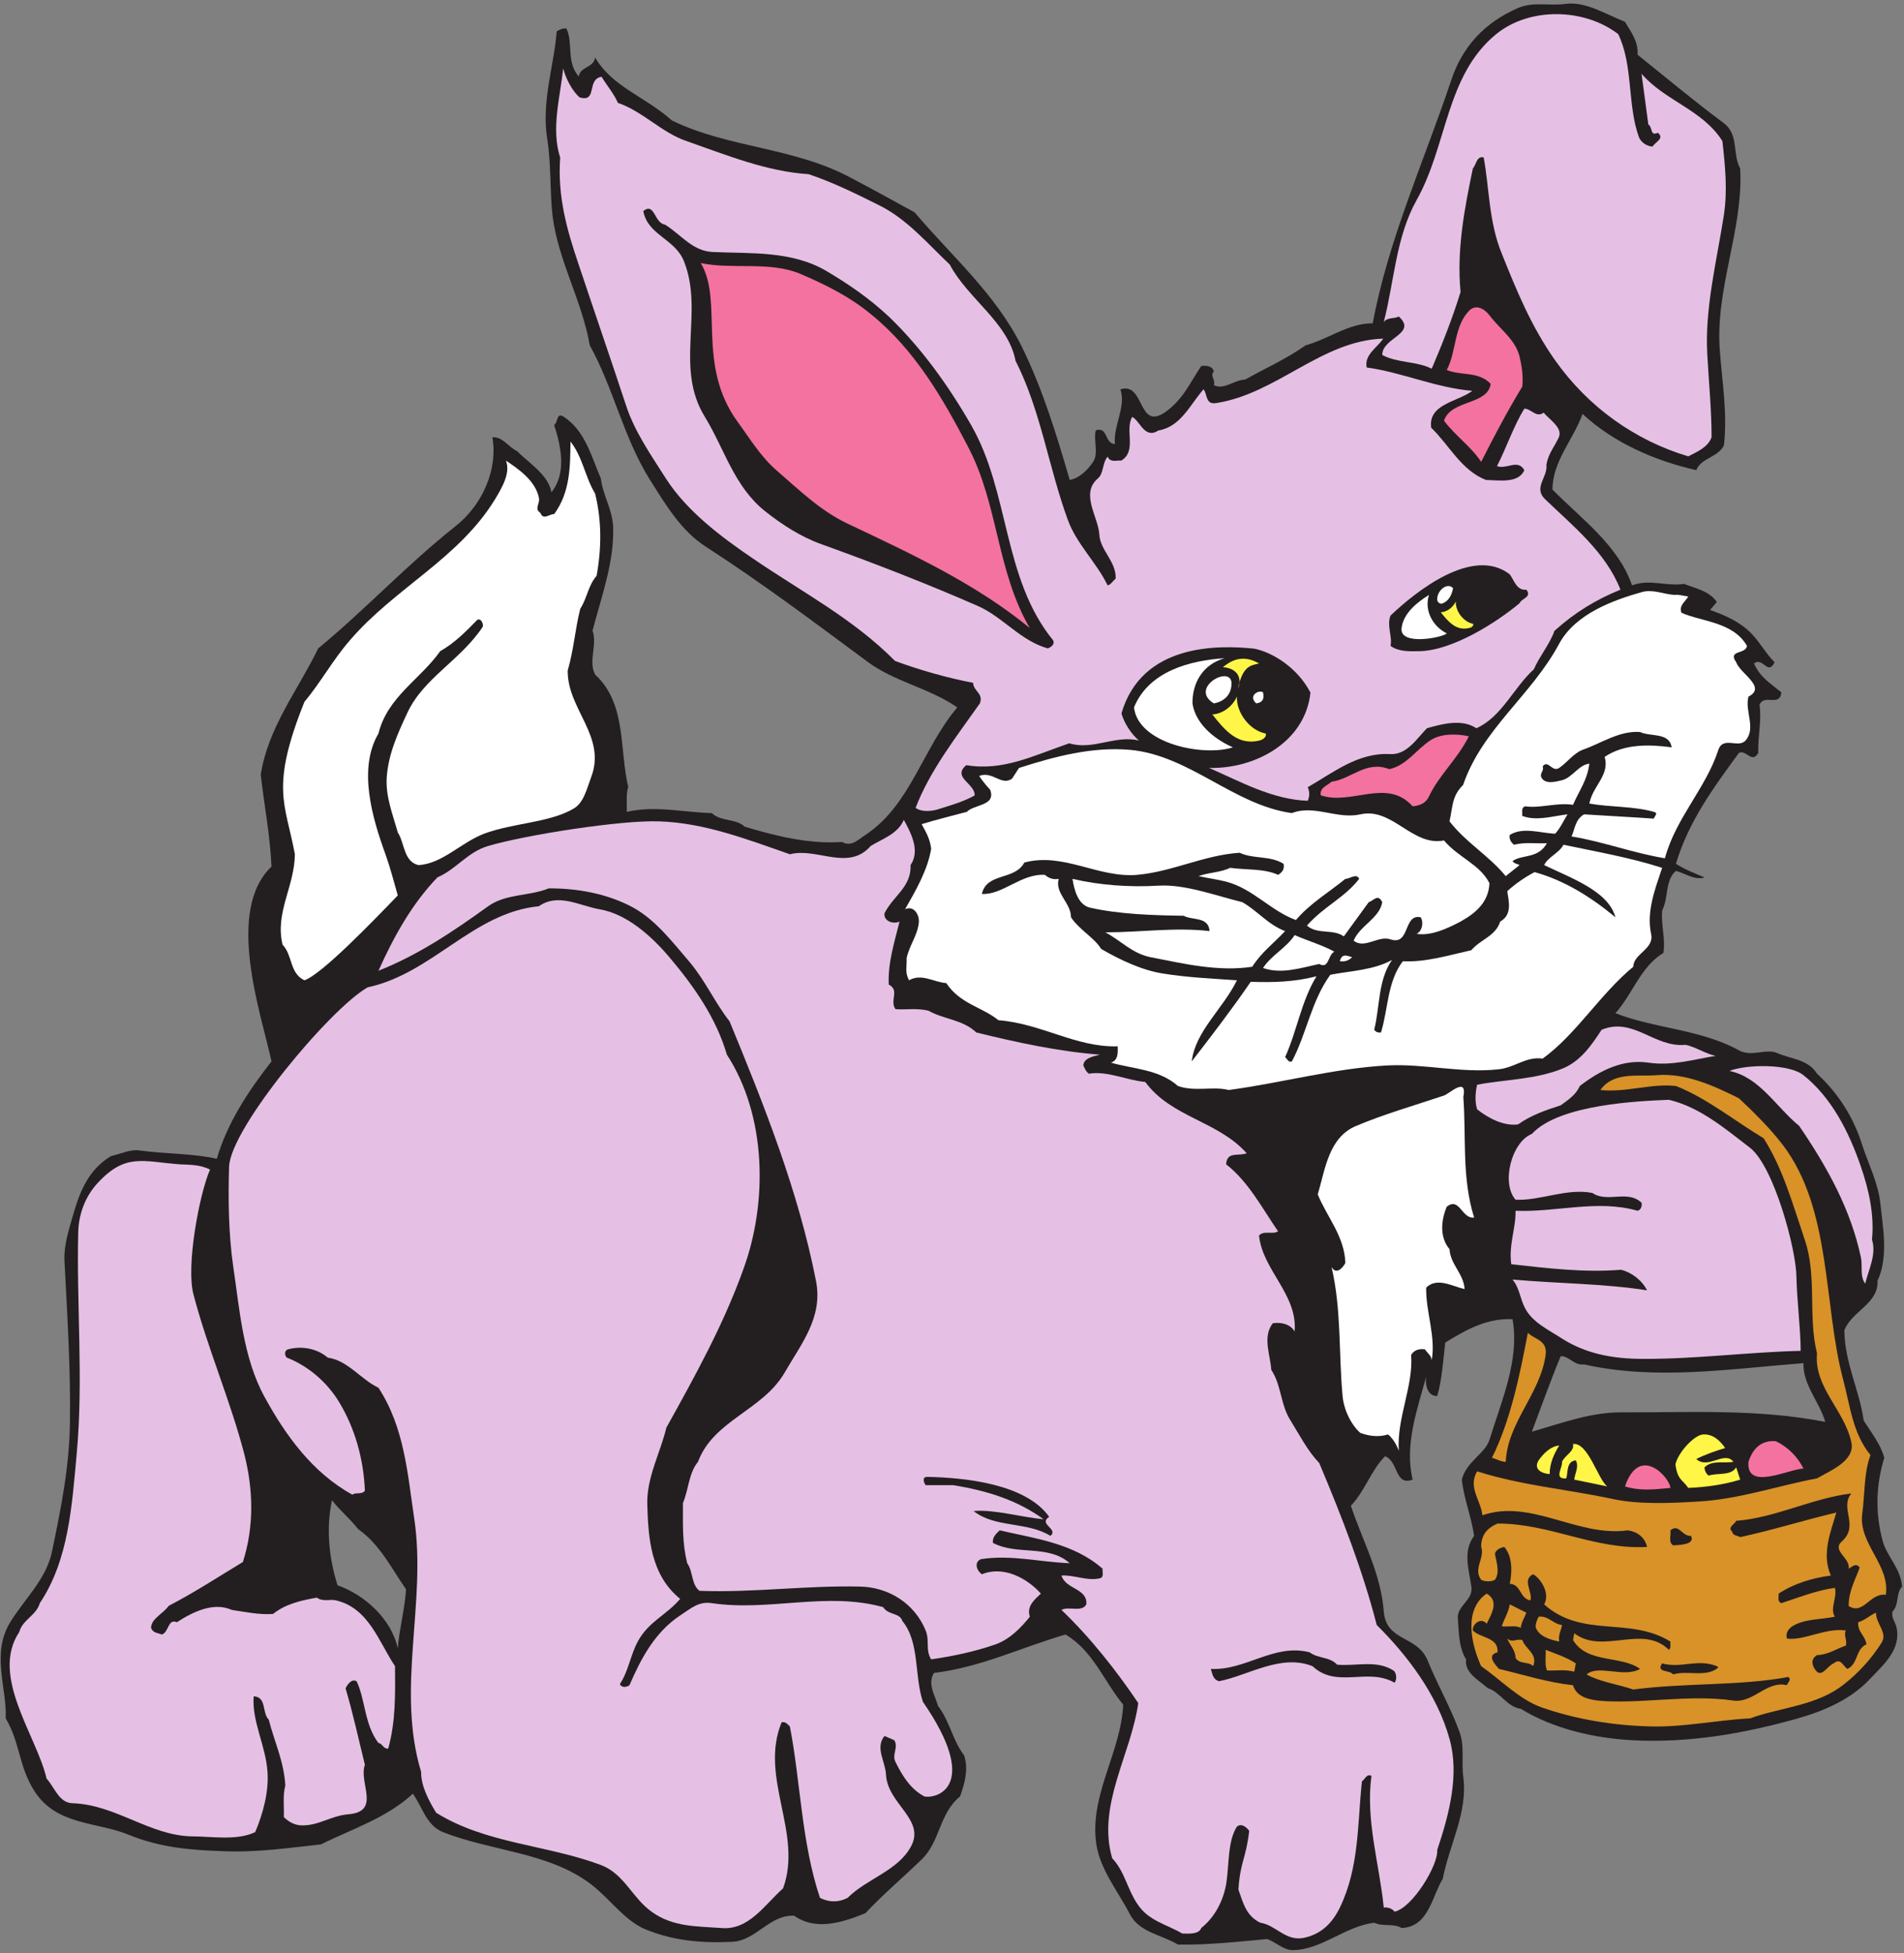 <?xml version="1.0" encoding="UTF-8" standalone="no"?>
<svg
   xmlns:dc="http://purl.org/dc/elements/1.1/"
   xmlns:cc="http://creativecommons.org/ns#"
   xmlns:rdf="http://www.w3.org/1999/02/22-rdf-syntax-ns#"
   xmlns:svg="http://www.w3.org/2000/svg"
   xmlns="http://www.w3.org/2000/svg"
   viewBox="0 0 728 746.667"
   height="746.667"
   width="728"
   xml:space="preserve"
   id="svg2"
   version="1.1"><rect x="0" y="0" width="728" height="746.667" fill="#808080" stroke="none"/><defs
     id="defs6" /><g
     transform="matrix(1.333,0,0,-1.333,0,746.667)"
     id="g10"><g
       transform="scale(0.1)"
       id="g12"><path
         id="path14"
         style="fill:#231f20;fill-opacity:1;fill-rule:evenodd;stroke:none"
         d="m 4488.24,5590 c 59.04,8.64 115.92,-28.8 172.8,-51.12 17.28,-29.52 38.88,-56.16 36,-94.32 84.24,-67.68 162.72,-133.2 247.68,-196.56 43.92,-33.12 23.76,-89.28 46.8,-129.6 9.36,-177.12 -72.72,-345.6 -58.32,-523.44 6.48,-90 22.32,-180.72 11.52,-271.44 -18,-34.56 -65.52,-35.28 -79.2,-70.56 -116.64,26.64 -235.44,77.04 -326.16,161.28 -26.64,-74.16 -85.68,-134.64 -86.4,-216.72 82.8,-84.24 189.36,-160.56 228.24,-275.04 51.84,19.44 97.2,-3.6 149.04,4.32 33.12,-12.96 72.72,-20.16 94.32,-51.84 l -19.44,-23.04 c 43.2,-15.12 85.68,-33.84 118.08,-66.96 25.92,-26.64 42.48,-59.04 66.96,-82.8 -19.44,-40.32 -33.12,16.56 -59.04,-3.6 18,-40.32 46.08,-56.16 78.48,-82.8 -4.32,-43.2 -49.68,-2.88 -62.64,-36 6.48,-45.36 -5.04,-90.72 -3.6,-137.52 -18,-32.4 -34.56,10.08 -55.44,0 -74.16,-101.52 -144.72,-197.28 -180.72,-318.24 25.92,-16.56 54,-27.36 82.08,-38.88 -27.36,-9.36 -55.44,11.52 -82.08,18.72 -31.68,-26.64 -20.88,-77.76 -39.6,-113.76 -3.6,-40.32 10.08,-81.36 3.6,-121.68 -65.52,-39.6 -87.84,-117.36 -137.52,-172.8 110.88,-43.92 244.8,-46.08 354.24,-106.56 36.72,-20.16 77.76,6.48 110.16,-7.92 39.6,-17.28 88.56,-18 113.76,-59.04 61.92,-56.88 105.84,-127.44 129.6,-204.48 18,-54.72 45.36,-108 51.84,-165.6 7.92,-72.72 23.76,-156.24 -7.92,-223.92 3.6,-65.52 -73.44,-86.4 -95.04,-141.84 0.72,-93.6 43.2,-170.64 55.44,-259.2 21.6,-33.84 48.24,-66.96 59.04,-106.56 -24.48,-79.2 -25.92,-160.56 -4.32,-239.76 12.96,-44.64 51.12,-77.04 55.44,-129.6 -18.72,-20.16 -7.92,-51.839 -27.36,-71.28 -4.32,-18.719 8.64,-30.961 11.52,-46.801 12.96,-62.641 -36.72,-105.117 -74.88,-145.437 -54,-58.321 -129.6,-92.161 -208.08,-114.481 -157.68,-44.641 -316.8,-71.281 -475.92,-62.641 -108,5.758 -226.8,33.122 -318.96,90 -40.32,5.758 -59.04,48.239 -94.32,59.04 -28.08,24.48 -67.68,44.64 -62.64,82.8 -21.6,33.84 -20.88,82.078 -23.76,118.078 -2.88,35.282 45.36,52.562 38.88,90.722 -7.2,49.68 -25.2,101.52 7.92,145.44 -7.92,54 -29.52,108 -35.28,161.28 12.96,51.84 66.24,74.16 79.2,113.76 34.56,112.32 87.12,230.4 66.24,346.32 -72,3.6 -131.04,-28.8 -192.96,-66.96 -5.76,-50.4 -10.08,-110.16 -23.04,-153.36 -28.8,-0.72 -35.28,34.56 -31.68,55.44 -25.92,-95.04 -62.64,-195.12 -38.88,-295.2 -51.84,-19.44 -40.32,53.28 -79.2,66.96 -39.6,-39.6 -58.32,-100.8 -97.92,-141.84 33.12,-100.08 86.4,-194.4 94.32,-303.12 7.2,-87.84 96.48,-67.68 126,-141.121 28.08,-69.117 62.64,-128.16 90,-200.879 17.28,-43.918 5.76,-85.68 12.24,-133.918 12.96,-100.801 -39.6,-191.524 -59.04,-290.883 C 4107.36,162.641 4098,74.801 4020.24,71.922 c -23.76,14.398 -52.56,2.879 -78.48,15.117 -83.52,-10.078 -151.2,-77.758 -232.56,-78.481 -28.08,-0.719 -48.96,23.043 -74.88,31.68 -84.96,-7.918 -171.36,-17.277 -255.6,-15.84 -46.08,28.082 -110.16,34.562 -137.52,86.403 -35.28,69.121 -90,132.48 -97.92,212.398 -14.4,136.801 72,254.16 78.48,389.52 -55.44,66.242 -85.68,154.082 -165.6,200.883 -126,-36.723 -244.08,-94.321 -377.28,-110.161 -19.44,-31.679 3.6,-64.8 11.52,-94.32 33.84,-43.922 41.76,-98.641 74.88,-141.84 12.96,-37.441 2.88,-78.48 -11.52,-118.082 C 2694,400.961 2696.88,319.602 2643.6,268.48 2591.04,217.359 2534.16,169.84 2482.32,114.398 2418.24,88.481 2341.2,62.559 2277.84,107.199 2206.56,110.082 2169.12,35.922 2100.72,32.32 2007.84,28 1931.52,35.922 1852.32,67.602 1790.4,93.519 1749.36,156.16 1695.36,197.199 c -120.24,92.16 -287.28,95.039 -424.8,149.762 -48.24,19.437 -59.04,72.719 -86.4,110.16 -74.88,-69.84 -175.68,-101.519 -263.519,-145.441 -93.602,-10.078 -186.481,-23.758 -279.36,-19.442 -92.16,2.883 -182.16,10.082 -271.441,46.801 -92.16,38.16 -207.36,25.922 -271.442,126 -44.637,69.84 -41.039,139.68 -82.078,208.082 4.32,87.117 -43.922,186.481 15.121,279.359 42.48,66.96 102.239,121.68 118.079,200.88 25.199,121.68 49.679,241.2 51.121,370.08 2.16,154.8 -7.922,308.88 -15.84,463.68 -1.442,43.92 12.238,85.68 23.758,126 19.441,69.12 44.64,133.92 110.16,172.8 27.359,5.76 54.722,20.16 82.801,15.84 73.441,-10.08 150.48,-7.92 220.32,-23.76 30.238,103.68 91.441,195.84 156.961,279.36 -30.242,138.24 -133.199,432 0,558.72 -4.321,90.72 -20.879,175.68 -30.961,263.52 21.601,136.8 106.558,241.92 164.879,362.16 136.081,112.32 254.161,239.76 393.121,349.92 77.76,61.2 122.4,162 106.56,255.6 29.52,2.16 46.08,-28.08 70.56,-39.6 32.4,-33.12 90.72,-68.4 98.64,-118.08 43.92,54 28.08,130.32 7.92,192.96 11.52,7.2 5.76,37.44 27.36,23.76 62.64,-41.76 79.2,-114.48 106.56,-177.12 5.76,-48.24 32.4,-87.12 35.28,-137.52 3.6,-102.24 -33.84,-201.6 -59.04,-298.8 14.4,-41.76 -12.96,-86.4 7.2,-126 90.72,-83.52 69.12,-212.4 95.04,-322.56 -7.2,-21.6 -2.88,-51.84 -4.32,-71.28 81.36,18.72 163.44,-1.44 244.08,-3.6 26.64,-25.2 67.68,-14.4 94.32,-38.88 90.72,-27.36 185.04,-50.4 279.36,-43.92 26.64,-15.12 46.8,7.2 66.96,20.16 129.6,85.68 164.16,248.4 263.52,365.76 -78.48,54.72 -179.28,73.44 -255.6,129.6 -152.64,113.04 -303.84,226.8 -464.4,330.48 -72,46.08 -115.2,119.52 -161.28,192.24 -77.04,123.12 -104.4,262.8 -172.8,385.92 -22.32,128.16 -90,241.92 -106.56,369.36 -8.64,73.44 -3.6,150.48 -15.84,224.64 -16.56,107.28 20.16,208.8 27.36,306.72 8.64,4.32 16.56,10.08 28.08,7.92 20.16,-43.2 -1.44,-95.04 35.28,-137.52 4.32,29.52 43.2,24.48 46.8,54.72 49.68,-84.96 144,-112.32 220.32,-180.72 164.88,-79.92 351.36,-76.32 515.52,-165.6 60.48,-31.68 120.24,-64.8 180.72,-97.92 107.28,-126.72 231.84,-233.28 307.44,-385.2 60.48,-123.12 99.36,-252 137.52,-382.32 27.36,5.04 51.12,28.08 66.96,51.84 17.28,25.92 0,62.64 7.92,90.72 35.28,10.8 24.48,-38.16 54.72,-39.6 -5.04,54 32.4,105.12 15.84,156.96 69.12,22.32 49.68,-117.36 126,-66.96 54,36.72 74.16,87.84 105.84,133.92 14.4,1.44 31.68,0.72 36,-15.84 -12.24,-12.96 5.76,-23.04 0,-38.88 29.52,-15.12 56.88,14.4 90,15.84 57.6,32.4 118.08,59.04 172.8,97.92 65.52,18 124.56,64.08 192.96,63.36 44.64,239.76 146.88,463.68 224.64,695.52 31.68,97.2 95.76,167.04 192.24,208.8 43.92,18.72 90,5.76 133.92,11.52 z m 55.44,-3901.68 c 207.36,-46.8 422.64,-12.24 629.28,3.6 -2.16,-61.2 45.36,-110.16 62.64,-168.48 -195.12,38.16 -390.24,26.64 -586.08,27.36 -88.56,0 -169.92,-30.96 -255.6,-55.44 28.08,74.16 52.56,144 82.8,216.72 25.2,0 38.88,-28.08 66.96,-23.76 z M 1027.2,1216 c 61.92,-43.2 95.04,-111.6 137.52,-172.8 -3.6,-56.161 -19.44,-113.759 -23.76,-169.2 -18,83.52 -94.32,153.36 -172.8,180.72 -25.199,80.64 -33.121,164.16 -15.84,244.08 23.039,-30.24 48.24,-48.96 74.88,-82.8" /><path
         id="path16"
         style="fill:#e5c0e4;fill-opacity:1;fill-rule:evenodd;stroke:none"
         d="m 4641.6,5503.6 c 43.2,-88.56 25.92,-202.32 59.04,-294.48 5.76,-15.84 23.04,-27.36 39.6,-28.08 7.92,13.68 35.28,23.04 15.12,39.6 -23.04,-10.8 -14.4,15.84 -27.36,23.76 l -19.44,145.44 c 66.96,-77.76 174.96,-102.96 231.84,-192.96 7.92,-70.56 15.12,-140.4 4.32,-212.4 -20.88,-133.2 -55.44,-269.28 -47.52,-401.04 4.32,-79.2 12.24,-158.4 12.24,-236.16 -10.8,-29.52 -42.48,-41.76 -66.96,-54.72 -153.36,46.08 -286.56,141.12 -381.6,275.04 -69.12,97.92 -110.88,200.88 -153.36,306.72 -37.44,90.72 -36,192.24 -51.84,275.76 -20.88,4.32 -20.88,-20.88 -30.96,-31.68 -24.48,-116.64 -46.8,-235.44 -35.28,-354.24 -23.04,-74.88 -51.12,-146.16 -82.8,-220.32 -43.2,22.32 -98.64,15.84 -141.84,39.6 0,50.4 101.52,60.48 47.52,110.16 -13.68,-7.2 -32.4,-1.44 -43.2,-15.84 30.24,116.64 34.56,243.36 94.32,349.92 88.56,157.68 83.52,357.84 228.24,475.92 95.76,77.76 252,74.88 349.92,0" /><path
         id="path18"
         style="fill:#f472a0;fill-opacity:1;fill-rule:evenodd;stroke:none"
         d="m 2297.28,4815.28 c 70.56,-30.24 138.96,-64.08 200.16,-114.48 126.72,-102.24 207.36,-242.64 279.36,-380.88 87.12,-165.6 82.08,-357.84 177.12,-519.84 -156.24,128.16 -340.56,213.12 -522.72,299.52 -79.2,37.44 -141.84,99.36 -204.48,153.36 -45.36,39.6 -76.32,91.44 -110.16,137.52 -120.96,164.88 -40.32,346.32 -106.56,456.48 92.16,-19.44 198,6.48 287.28,-31.68" /><path
         id="path20"
         style="fill:#f472a0;fill-opacity:1;fill-rule:evenodd;stroke:none"
         d="m 4358.64,4579.12 c 6.48,-28.08 10.8,-54.72 7.92,-86.4 -41.76,-68.4 -81.36,-143.28 -118.08,-216 -27.36,42.48 -73.44,74.16 -106.56,118.08 20.16,61.2 125.28,43.92 133.92,105.84 -36,36.72 -83.52,22.32 -126,39.6 28.08,53.28 20.16,123.84 63.36,169.2 19.44,20.88 43.92,7.2 59.04,-12.24 30.96,-41.04 73.44,-68.4 86.4,-118.08" /><path
         id="path22"
         style="fill:#ffffff;fill-opacity:1;fill-rule:evenodd;stroke:none"
         d="m 1706.88,4186 c 19.44,-77.76 18.72,-157.68 4.32,-236.16 -24.48,-28.08 -27.36,-64.8 -46.8,-94.32 -15.12,-59.76 -18,-114.48 -36,-177.12 -1.44,-111.6 112.32,-188.64 66.96,-306.72 -12.24,-32.4 -20.88,-73.44 -51.12,-90 -69.84,-40.32 -172.8,-40.32 -255.6,-71.28 -66.24,-25.2 -120.96,-87.12 -188.64,-90 -42.48,10.08 -38.88,62.64 -59.04,93.6 -14.4,51.84 -35.28,102.96 -31.68,157.68 4.32,66.24 31.68,126.72 59.04,185.04 46.08,100.08 153.36,151.2 216.72,247.68 1.44,8.64 -5.04,24.48 -15.84,19.44 -33.84,-34.56 -64.8,-66.24 -106.56,-90 -56.88,-80.64 -151.2,-131.04 -177.12,-236.16 -59.76,-101.52 -17.28,-243.36 20.16,-346.32 13.68,-38.16 24.48,-79.92 35.28,-118.08 -74.88,-77.76 -218.882,-226.8 -267.839,-243.36 -43.199,20.88 -33.121,71.28 -62.641,102.24 -22.32,92.16 34.559,167.04 35.282,259.2 -26.641,146.16 -72,188.64 27.359,437.04 47.52,56.88 81.359,120.24 130.319,176.4 128.88,150.48 312.48,234 416.88,405.36 19.44,32.4 44.64,74.88 30.96,110.16 36.72,-24.48 84.24,-57.6 94.32,-105.84 4.32,-18 -14.4,-31.68 4.32,-43.92 8.64,-22.32 25.92,-2.88 39.6,-3.6 46.08,62.64 46.08,136.8 46.8,208.08 35.28,-44.64 41.76,-101.52 70.56,-149.04" /><path
         id="path24"
         style="fill:#ffffff;fill-opacity:1;fill-rule:evenodd;stroke:none"
         d="m 4167.84,3914.56 c -2.88,-17.28 -11.52,-38.16 -33.12,-44.64 -9.36,0.72 -12.96,7.92 -12.24,15.12 1.44,24.48 29.52,46.8 45.36,29.52" /><path
         id="path26"
         style="fill:#ffffff;fill-opacity:1;fill-rule:evenodd;stroke:none"
         d="m 4802.88,3895.12 c 10.08,2.16 25.92,-2.88 39.6,-4.32 -7.92,-15.12 -27.36,-25.2 -19.44,-46.8 58.32,-25.92 148.32,-25.92 187.92,-95.04 -3.6,-25.2 -56.16,-10.8 -30.96,-46.8 11.52,-33.12 88.56,-71.28 35.28,-98.64 -11.52,-40.32 22.32,-90 -7.92,-125.28 -20.16,-24.48 -64.8,12.96 -78.48,-27.36 -36,-110.88 -121.68,-194.4 -153.36,-311.04 -91.44,15.12 -176.4,47.52 -267.84,62.64 10.08,21.6 10.08,48.24 36,63.36 66.24,-4.32 138.24,-7.92 200.16,-12.24 2.16,7.92 13.68,15.84 0,19.44 -59.04,16.56 -124.56,12.96 -185.04,23.76 10.08,51.84 59.04,80.64 43.92,133.92 57.6,38.88 131.76,35.28 192.24,27.36 -7.2,43.92 -60.48,29.52 -90.72,43.92 -59.76,4.32 -110.88,-32.4 -164.88,-51.12 -25.2,-9.36 -46.08,-38.16 -66.96,-51.84 -20.88,-13.68 -31.68,25.2 -47.52,4.32 5.04,-12.96 -9.36,-19.44 -3.6,-31.68 10.8,-20.88 41.76,-12.24 59.04,-7.92 29.52,7.2 47.52,43.92 78.48,47.52 -5.76,-47.52 -28.8,-76.32 -46.8,-118.08 -46.8,7.2 -94.32,-10.8 -137.52,-4.32 -12.96,-5.04 -6.48,-18 -8.64,-27.36 41.76,-15.84 87.12,-0.72 130.32,4.32 -11.52,-18.72 -20.16,-38.88 -35.28,-55.44 -42.48,1.44 -92.16,20.16 -130.32,-3.6 -2.16,-11.52 2.88,-20.88 12.24,-28.08 33.84,7.92 57.6,2.88 94.32,4.32 -25.2,-45.36 -71.28,-31.68 -98.64,-51.12 5.04,-7.92 13.68,-7.92 20.16,-11.52 l -39.6,-31.68 c -52.56,62.64 -111.6,93.6 -161.28,156.96 9.36,41.76 6.48,72.72 38.88,104.4 55.44,161.28 196.56,257.04 275.76,405.36 47.52,87.12 157.68,125.28 236.16,147.6 32.4,9.36 62.64,-5.76 94.32,-7.92" /><path
         id="path28"
         style="fill:#ffffff;fill-opacity:1;fill-rule:evenodd;stroke:none"
         d="m 4098.72,3895.12 c -14.4,-46.8 12.96,-91.44 51.12,-110.16 -9.36,-11.52 -136.08,-37.44 -129.6,15.12 5.04,43.2 46.08,74.88 78.48,95.04" /><path
         id="path30"
         style="fill:#ffffff;fill-opacity:1;fill-rule:evenodd;stroke:none"
         d="m 3512.64,3713.68 c -65.52,-18.72 -92.88,-74.16 -92.16,-129.6 7.92,-55.44 58.32,-100.8 115.92,-126 -82.8,-27.36 -271.44,9.36 -283.68,114.48 42.48,103.68 159.84,134.64 259.92,141.12" /><path
         id="path32"
         style="fill:#fff647;fill-opacity:1;fill-rule:evenodd;stroke:none"
         d="m 3611.28,3698.56 c -23.76,-5.76 -46.8,-6.48 -60.48,-72.72 15.12,36.72 -8.64,60.48 -43.2,61.92 21.6,18 56.16,38.88 103.68,10.8" /><path
         id="path34"
         style="fill:#ffffff;fill-opacity:1;fill-rule:evenodd;stroke:none"
         d="m 3532.08,3635.2 c -2.16,-27.36 -21.6,-46.08 -50.4,-51.12 -75.6,46.08 59.04,117.36 50.4,51.12" /><path
         id="path36"
         style="fill:#ffffff;fill-opacity:1;fill-rule:evenodd;stroke:none"
         d="m 3622.8,3615.76 c 3.6,-15.84 1.44,-28.8 -19.44,-31.68 -24.48,21.6 7.2,40.32 19.44,31.68" /><path
         id="path38"
         style="fill:#fff647;fill-opacity:1;fill-rule:evenodd;stroke:none"
         d="m 3630.72,3497.68 c 2.88,-10.08 -8.64,-17.28 -15.84,-19.44 -64.08,-17.28 -102.24,29.52 -137.52,74.16 30.24,1.44 58.32,23.76 70.56,51.12 -2.16,-46.08 37.44,-97.92 82.8,-105.84" /><path
         id="path40"
         style="fill:#f472a0;fill-opacity:1;fill-rule:evenodd;stroke:none"
         d="m 4213.2,3489.76 c -30.96,-63.36 -86.4,-112.32 -114.48,-172.8 -8.64,-18.72 -25.2,-25.92 -46.8,-28.08 -73.44,82.8 -176.4,1.44 -263.52,31.68 -3.6,22.32 18.72,27.36 30.96,38.88 57.6,7.92 99.36,61.92 165.6,36 49.68,10.8 76.32,55.44 118.08,82.8 29.52,19.44 73.44,19.44 110.16,11.52" /><path
         id="path42"
         style="fill:#ffffff;fill-opacity:1;fill-rule:evenodd;stroke:none"
         d="m 3241.2,3450.88 c 171.36,-15.84 297.36,-158.4 464.4,-181.44 64.08,25.2 129.6,-18.72 196.56,-3.6 91.44,20.88 149.04,-92.88 239.76,-74.88 41.04,-48.96 102.24,-67.68 130.32,-122.4 -2.16,-53.28 -37.44,-84.96 -82.8,-110.16 -38.16,-20.16 -84.96,-41.76 -126,-35.28 15.84,7.92 20.88,32.4 11.52,47.52 -50.4,10.8 -29.52,-82.08 -86.4,-63.36 -34.56,12.24 -74.88,-28.8 -105.84,-3.6 17.28,42.48 74.16,64.08 82.08,110.16 -12.24,25.2 -23.76,5.04 -38.88,0 l -71.28,-97.92 c -31.68,22.32 -75.6,4.32 -105.84,30.96 48.96,55.44 107.28,79.2 149.76,133.92 -7.2,17.28 -26.64,0 -39.6,0 -47.52,-38.88 -100.8,-69.84 -141.84,-118.08 -72.72,26.64 -123.12,90 -200.16,110.16 -25.92,6.48 -53.28,10.08 -79.2,15.84 29.52,10.8 62.64,10.08 90.72,23.76 45.36,-6.48 97.2,-1.44 137.52,-20.16 12.24,7.2 18.72,16.56 15.84,31.68 -39.6,24.48 -86.4,12.96 -126,31.68 -102.24,-6.48 -193.68,-54.72 -294.48,-63.36 -111.6,-9.36 -211.68,65.52 -323.28,35.28 -27.36,-51.84 -108,-28.08 -121.68,-90 59.04,-3.6 113.04,59.04 180.72,54.72 10.8,-9.36 23.76,-14.4 39.6,-11.52 -11.52,-41.76 35.28,-68.4 35.28,-110.16 23.76,-36 68.4,-59.76 86.4,-90.72 54.72,-31.68 117.36,-61.2 177.12,-70.56 71.28,-11.52 141.84,-14.4 212.4,-19.44 -39.6,-81.36 -119.52,-146.16 -129.6,-232.56 56.88,73.44 115.92,150.48 169.2,228.24 63.36,-2.16 124.56,-0.72 188.64,15.84 -43.92,-72 -55.44,-155.52 -90,-231.84 5.76,-4.32 9.36,-16.56 19.44,-12.24 42.48,79.92 55.44,172.8 110.16,248.4 59.04,11.52 123.12,12.96 177.12,42.48 -40.32,-56.88 -34.56,-133.2 -51.12,-200.16 5.04,-7.2 11.52,-8.64 19.44,-7.92 20.88,68.4 18,146.16 62.64,204.48 64.8,-3.6 132.48,17.28 196.56,31.68 25.92,30.96 69.12,39.6 82.8,82.08 36,20.16 23.76,60.48 20.16,87.12 24.48,22.32 51.12,40.32 78.48,54.72 87.84,-24.48 164.16,-73.44 231.84,-129.6 -20.16,75.6 -128.88,113.04 -204.48,149.76 11.52,23.76 43.2,34.56 55.44,58.32 95.04,-20.16 191.52,-36.72 282.96,-66.24 -20.16,-60.48 -45.36,-125.28 -31.68,-189.36 10.08,-43.92 -50.4,-56.16 -51.12,-94.32 -95.76,-79.2 -163.44,-193.68 -259.92,-263.52 -48.24,7.2 -81.36,-27.36 -129.6,-30.96 -105.84,-10.8 -209.52,16.56 -313.92,11.52 -154.08,-7.92 -305.28,-50.4 -457.2,-70.56 -43.92,11.52 -97.2,-5.76 -145.44,11.52 -54.72,48.24 -126.72,48.24 -192.24,66.96 20.88,6.48 20.16,28.08 19.44,46.8 -119.52,-3.6 -218.88,65.52 -342,74.88 -48.24,38.88 -109.44,46.08 -149.76,106.56 -35.28,2.16 -70.56,28.8 -106.56,7.92 -12.96,23.04 -5.76,41.04 -7.2,62.64 7.2,37.44 33.12,67.68 35.28,105.84 0.72,20.88 -15.12,46.8 -39.6,35.28 31.68,55.44 64.8,113.04 74.88,173.52 -3.6,28.8 -14.4,46.8 -27.36,70.56 39.6,12.24 86.4,23.76 129.6,35.28 21.6,22.32 84.24,16.56 66.96,63.36 -13.68,15.12 -20.16,23.04 -31.68,39.6 38.88,15.12 63.36,-29.52 94.32,-7.92 l 20.16,30.96 c 103.68,33.12 209.52,61.2 318.24,51.84" /><path
         id="path44"
         style="fill:#ffffff;fill-opacity:1;fill-rule:evenodd;stroke:none"
         d="m 3324,3061.36 c 74.88,4.32 161.28,-28.08 239.76,-47.52 44.64,-25.92 74.16,-64.8 122.4,-82.8 -33.84,-36 -66.96,-59.76 -94.32,-102.24 -97.92,-15.12 -198.72,9.36 -291.6,27.36 -53.28,10.8 -84.96,47.52 -129.6,71.28 99.36,0 200.88,15.12 298.8,3.6 -2.88,42.48 -49.68,30.24 -74.16,43.92 -90,1.44 -183.6,4.32 -267.84,23.04 -35.28,7.92 -46.08,50.4 -51.12,82.8 77.04,-18 161.28,-24.48 247.68,-19.44" /><path
         id="path46"
         style="fill:#e5c0e4;fill-opacity:1;fill-rule:evenodd;stroke:none"
         d="m 1920,2856.16 c 72,-84.96 134.64,-175.68 164.88,-279.36 113.76,-174.96 118.08,-423.36 46.8,-617.04 -56.88,-158.4 -137.52,-303.84 -220.32,-452.88 -17.28,-72.72 -56.88,-142.56 -54.72,-220.32 2.88,-97.92 10.08,-202.32 94.32,-270.72 -40.32,-47.52 -90,-64.078 -121.68,-122.399 -20.88,-38.882 -26.64,-84.961 -51.12,-121.679 4.32,-12.242 20.88,-8.641 27.36,-3.602 31.68,73.442 72,151.922 145.44,200.16 31.68,20.879 53.28,41.04 90.72,35.28 164.16,-24.479 329.76,33.84 491.76,-11.522 13.68,-23.039 48.24,-15.84 54.72,-39.598 50.4,-60.48 33.84,-156.242 59.04,-231.839 163.44,-236.879 45.36,-278.641 4.32,-271.442 -40.32,21.602 -62.64,58.321 -82.8,98.641 -11.52,21.601 9.36,41.762 -3.6,62.64 l -28.08,12.239 c -27.36,-33.84 2.16,-72.719 4.32,-110.16 3.6,-85.68 115.92,-129.598 70.56,-208.797 -38.16,-68.403 -126,-90.723 -180.72,-145.442 -26.64,-13.679 -53.28,-12.961 -79.2,0 -53.28,158.399 -56.16,337.68 -86.4,491.758 -6.48,5.762 -12.96,15.121 -23.76,11.524 -64.8,-158.403 61.92,-317.52 4.32,-475.922 -53.28,-47.52 -98.64,-120.961 -177.12,-113.758 -68.4,5.039 -138.96,2.156 -200.16,46.797 -55.44,39.601 -78.48,108.722 -145.44,133.922 -155.52,58.32 -328.32,60.48 -472.32,149.757 -21.6,35.282 -43.92,77.762 -43.2,117.364 -72,237.597 15.84,485.278 -19.44,724.318 -19.44,129.6 -28.08,262.8 -102.96,377.28 -50.4,23.76 -87.84,78.48 -145.438,86.4 -30.242,25.92 -74.16,34.56 -113.762,23.76 -10.8,-2.88 -10.8,-17.28 -3.601,-23.76 61.203,-23.76 115.203,-70.56 149.043,-126 46.798,-76.32 71.278,-166.32 74.878,-255.6 -8.64,-12.24 -25.92,-3.6 -36,-11.52 -114.48,63.36 -190.8,169.2 -251.281,279.36 -62.64,113.76 -72,252.72 -90.718,377.28 -12.961,90.72 -14.403,190.08 -11.52,283.68 2.879,109.44 288.719,452.88 397.439,514.8 185.76,39.6 301.68,213.84 491.04,232.56 55.44,38.88 116.64,1.44 173.52,-8.64 78.48,-12.96 149.76,-77.04 200.88,-137.52" /><path
         id="path48"
         style="fill:#ffffff;fill-opacity:1;fill-rule:evenodd;stroke:none"
         d="m 3827.28,2872 c -18.72,-9.36 -15.12,-51.12 -43.2,-35.28 -51.84,-10.8 -107.28,-30.24 -161.28,-11.52 24.48,37.44 66.24,56.88 90.72,94.32 37.44,-16.56 80.64,-28.8 113.76,-47.52" /><path
         id="path50"
         style="fill:#ffffff;fill-opacity:1;fill-rule:evenodd;stroke:none"
         d="m 3878.4,2856.16 c -9.36,-9.36 -20.88,-13.68 -35.28,-11.52 5.76,22.32 18.72,16.56 35.28,11.52" /><path
         id="path52"
         style="fill:#e5c0e4;fill-opacity:1;fill-rule:evenodd;stroke:none"
         d="m 4834.56,2604.88 c 30.24,-6.48 56.16,-25.2 86.4,-31.68 -61.92,-10.08 -126,-29.52 -192.96,-19.44 -73.44,10.8 -139.68,-23.04 -196.56,-66.96 -11.52,-25.92 -32.4,-38.88 -54.72,-55.44 -42.48,-13.68 -84.96,-28.08 -122.4,-54.72 -41.76,-5.76 -86.4,18.72 -117.36,43.2 -7.2,21.6 -5.04,49.68 0,70.56 77.04,15.12 169.2,14.4 247.68,47.52 49.68,21.6 79.2,64.08 109.44,110.16 91.44,37.44 150.48,-51.84 240.48,-43.2" /><path
         id="path54"
         style="fill:#e5c0e4;fill-opacity:1;fill-rule:evenodd;stroke:none"
         d="m 5172.96,2517.76 c 80.64,-64.08 131.04,-163.44 164.88,-262.8 22.32,-64.8 38.88,-136.8 31.68,-208.8 13.68,-41.76 -10.08,-87.12 -19.44,-126 -15.84,20.16 -7.2,51.12 -12.24,74.88 -29.52,138.96 -97.2,259.92 -177.12,377.28 -66.96,54.72 -113.04,139.68 -200.16,157.68 49.68,19.44 171.36,20.88 212.4,-12.24" /><path
         id="path56"
         style="fill:#ffffff;fill-opacity:1;fill-rule:evenodd;stroke:none"
         d="m 4197.36,2455.12 c 8.64,-114.48 -5.04,-230.4 30.96,-345.6 -35.28,-5.04 -41.76,60.48 -78.48,30.96 -16.56,-38.88 -20.88,-87.84 7.92,-121.68 2.16,-43.2 41.04,-71.28 43.2,-114.48 -37.44,8.64 -78.48,34.56 -110.16,4.32 -1.44,-69.12 28.08,-139.68 15.84,-208.8 0,12.96 -12.96,21.6 -19.44,31.68 -16.56,2.16 -30.24,-1.44 -39.6,-15.84 7.2,-88.56 -41.76,-181.44 -35.28,-275.04 -6.48,17.28 -17.28,36 -30.96,46.8 -27.36,-8.64 -55.44,-4.32 -79.2,4.32 -25.2,21.6 -47.52,64.8 -51.12,105.84 -11.52,123.12 -2.88,246.96 -31.68,370.08 13.68,-23.76 32.4,-2.16 39.6,11.52 -2.16,75.6 -52.56,131.76 -79.2,196.56 21.6,72 30.96,163.44 110.16,196.56 82.08,34.56 168.48,59.04 252,87.12 15.12,5.04 67.68,56.16 55.44,-4.32" /><path
         id="path58"
         style="fill:#e5c0e4;fill-opacity:1;fill-rule:evenodd;stroke:none"
         d="m 4787.04,2447.2 c 88.56,-20.88 161.28,-82.8 232.56,-137.52 69.12,-54 132.48,-292.32 133.2,-369.36 1.44,-70.56 11.52,-141.84 12.24,-213.12 -151.2,-3.6 -301.68,-23.76 -452.16,-23.04 -87.84,0 -164.88,15.12 -232.56,58.32 -37.44,24.48 -84.96,46.08 -105.84,87.12 -14.4,26.64 -15.84,58.32 -36,82.08 128.88,-11.52 264.24,-11.52 385.92,-30.96 -14.4,28.8 -44.64,51.84 -74.88,59.04 -105.12,-8.64 -210.24,4.32 -314.64,15.84 -7.92,55.44 13.68,104.4 12.24,153.36 115.92,-5.04 235.44,33.12 349.92,0 9.36,2.16 13.68,12.96 11.52,23.04 -40.32,38.16 -97.92,-1.44 -141.12,28.08 -74.16,14.4 -149.76,-23.04 -220.32,-19.44 -41.76,47.52 -11.52,165.6 46.8,188.64 78.48,85.68 309.6,94.32 393.12,97.92" /><path
         id="path60"
         style="fill:#e5c0e4;fill-opacity:1;fill-rule:evenodd;stroke:none"
         d="m 515.281,2262.16 c 24.481,-1.44 58.321,0 87.117,-15.12 -30.957,-71.28 -69.117,-276.48 -47.519,-357.84 40.32,-154.08 105.84,-304.56 145.441,-456.48 25.918,-100.8 29.52,-207.36 -3.601,-311.04 -71.278,-43.2 -139.68,-87.84 -213.117,-126 -13.68,-20.879 -49.68,-36 -50.403,-62.641 5.039,-15.117 18.723,-14.398 30.961,-19.437 20.16,5.757 17.281,46.796 43.199,35.277 45.36,29.519 105.121,59.041 157.68,35.281 38.883,-5.762 78.481,-14.398 118.082,-11.519 36,28.799 80.641,38.879 126,46.799 16.559,-12.96 38.879,-3.6 54.719,-7.92 94.32,-22.321 122.4,-118.801 169.2,-188.641 0.72,-78.481 2.16,-159.117 -19.44,-236.16 -12.96,-2.879 -17.28,15.121 -28.08,15.84 -40.32,52.562 -37.44,124.562 -62.64,177.121 -15.12,7.922 -25.919,-9.36 -31.681,-20.16 20.881,-70.559 37.441,-146.161 55.441,-219.598 C 1027.92,488.078 1094.16,406 999.121,398.078 948,393.762 912,363.52 861.602,366.398 c -18,1.442 -33.84,10.082 -47.524,23.762 1.442,25.199 -3.598,62.641 4.32,90 -3.597,69.121 -31.679,126.719 -47.519,189.36 -20.16,19.441 -5.039,64.8 -43.199,66.96 -5.758,-72 34.558,-141.121 39.601,-216.718 C 771.602,462.879 753.602,397.359 732,346.961 680.16,321.762 606.719,334.719 550.559,334.719 c -120.957,2.16 -218.161,90.722 -342,95.043 -39.598,0.718 -51.118,44.636 -74.879,70.558 -28.801,123.84 -162.719,293.762 -78.481,420.481 9.359,35.281 48.961,47.519 59.039,82.799 82.801,123.84 92.16,279.36 105.84,429.12 19.442,210.96 -0.719,423.36 4.32,632.88 0.723,51.12 18.723,102.24 54.723,141.84 80.641,87.84 130.32,62.64 236.16,54.72" /><path
         id="path62"
         style="fill:#d89228;fill-opacity:1;fill-rule:evenodd;stroke:none"
         d="m 4433.52,1715.68 c -15.84,-113.04 -109.44,-193.68 -114.48,-306.72 -14.4,0 -25.92,7.92 -39.6,11.52 52.56,105.12 79.92,236.16 102.96,358.56 17.28,-18.72 56.88,-20.16 51.12,-63.36" /><path
         id="path64"
         style="fill:#fff647;fill-opacity:1;fill-rule:evenodd;stroke:none"
         d="m 4948.32,1448.56 c -28.08,-8.64 -59.04,-19.44 -82.8,-31.68 34.56,-30.96 80.64,25.2 106.56,-7.92 -25.2,-5.04 -61.2,5.76 -82.8,-15.84 0,-9.36 4.32,-18 11.52,-23.76 26.64,8.64 64.08,-1.44 79.2,23.76 3.6,-11.52 7.92,-23.76 11.52,-35.28 -46.8,-14.4 -97.2,-21.6 -149.04,-23.76 -15.84,23.76 -30.96,22.32 -36.72,67.68 7.92,34.56 54.72,84.96 79.92,85.68 28.08,1.44 48.24,-18 62.64,-38.88" /><path
         id="path66"
         style="fill:#f472a0;fill-opacity:1;fill-rule:evenodd;stroke:none"
         d="m 5093.76,1468 c 34.56,-16.56 62.64,-44.64 79.2,-78.48 -41.04,-0.72 -164.88,-65.52 -157.68,19.44 12.96,40.32 38.88,62.64 78.48,59.04" /><path
         id="path68"
         style="fill:#fff647;fill-opacity:1;fill-rule:evenodd;stroke:none"
         d="m 4609.92,1338.4 -94.32,19.44 c 1.44,18 14.4,36.72 4.32,55.44 -28.08,-3.6 -21.6,-34.56 -27.36,-51.84 -37.44,-2.88 -9.36,31.68 -12.24,47.52 10.08,20.88 36,29.52 31.68,51.12 43.2,5.04 70.56,-99.36 97.92,-121.68" /><path
         id="path70"
         style="fill:#fff647;fill-opacity:1;fill-rule:evenodd;stroke:none"
         d="m 4445.04,1373.68 c -20.16,1.44 -48.24,12.24 -31.68,39.6 14.4,20.16 34.56,40.32 59.04,42.48 -15.12,-24.48 -27.36,-51.12 -27.36,-82.08" /><path
         id="path72"
         style="fill:#f472a0;fill-opacity:1;fill-rule:evenodd;stroke:none"
         d="m 4791.36,1334.08 c -46.08,-4.32 -87.12,-9.36 -130.32,4.32 41.76,122.4 128.88,25.2 130.32,-4.32" /><path
         id="path74"
         style="fill:#d89228;fill-opacity:1;fill-rule:evenodd;stroke:none"
         d="m 4378.08,976.238 c -5.04,-14.398 -14.4,-27.359 -15.84,-43.199 -17.28,7.922 -36.72,1.441 -54.72,4.32 7.2,20.879 19.44,40.321 23.04,62.641 l 47.52,-23.762" /><path
         id="path76"
         style="fill:#d89228;fill-opacity:1;fill-rule:evenodd;stroke:none"
         d="m 4480.32,940.961 c -2.16,-15.84 -11.52,-28.801 -7.92,-47.52 -25.2,5.039 -57.6,14.399 -66.96,39.598 -2.16,7.199 2.16,20.883 7.92,31.68 27.36,3.601 42.48,-21.598 66.96,-23.758" /><path
         id="path78"
         style="fill:#d89228;fill-opacity:1;fill-rule:evenodd;stroke:none"
         d="m 4366.56,897.762 c 8.64,-25.922 45.36,-39.602 30.96,-74.883 -10.8,13.68 -38.88,4.32 -50.4,23.762 0,21.597 -16.56,36.718 -23.76,55.437 14.4,-12.957 24.48,0 43.2,-4.316" /><path
         id="path80"
         style="fill:#d89228;fill-opacity:1;fill-rule:evenodd;stroke:none"
         d="m 4519.92,830.801 -4.32,-23.762 c -28.08,7.199 -52.56,2.16 -78.48,3.602 -7.2,18 -2.16,44.64 -3.6,59.039 29.52,-11.52 61.92,-22.321 86.4,-38.879" /><path
         id="path82"
         style="fill:#fff647;fill-opacity:1;fill-rule:evenodd;stroke:none"
         d="m 4225.44,3812.32 c 2.16,-5.76 -5.04,-10.8 -9.36,-11.52 -38.88,-10.8 -61.92,18 -83.52,44.64 18.72,0.72 35.28,14.4 43.2,30.96 -1.44,-28.08 22.32,-59.04 49.68,-64.08" /><path
         id="path84"
         style="fill:#e5c0e4;fill-opacity:1;fill-rule:evenodd;stroke:none"
         d="m 1662.24,5322.16 c 52.56,-15.84 19.44,52.56 63.36,59.04 15.12,-25.2 35.28,-48.24 46.8,-74.88 70.56,-23.76 126,-85.68 196.56,-109.44 113.76,-39.6 228.24,-87.12 350.64,-95.04 70.56,-23.76 137.52,-56.88 203.76,-90 79.2,-39.6 138.24,-110.16 200.88,-169.2 51.12,-97.2 167.76,-166.32 188.64,-275.76 72.72,-143.28 94.32,-303.84 149.76,-455.76 25.2,-69.84 81.36,-120.96 114.48,-188.64 9.36,2.16 15.12,12.96 23.04,19.44 2.16,48.96 -44.64,81.36 -46.8,126 -2.88,51.12 -55.44,117.36 -4.32,161.28 17.28,14.4 12.24,43.92 28.08,62.64 7.2,-18 25.2,-10.08 38.88,-11.52 46.08,27.36 9.36,88.56 31.68,125.28 22.32,-10.8 35.28,-64.8 74.88,-38.88 64.8,10.8 90.72,74.16 129.6,118.08 11.52,-13.68 5.04,-43.92 35.28,-39.6 174.96,26.64 302.4,179.28 480.24,185.04 -18,-26.64 -54.72,-46.08 -47.52,-82.8 100.8,-13.68 198,-58.32 303.12,-66.96 -41.76,-31.68 -127.44,-37.44 -118.08,-105.84 51.84,-49.68 85.68,-121.68 156.96,-149.76 36.72,-0.72 93.6,-10.8 110.16,28.08 -18.72,33.12 -49.68,1.44 -78.48,11.52 28.08,54.72 46.8,113.04 78.48,164.88 20.16,0 33.84,-27.36 55.44,-11.52 15.84,-19.44 56.16,-43.2 43.2,-71.28 -12.24,-26.64 -30.24,-46.08 -35.28,-78.48 4.32,-35.28 -38.16,-64.8 -4.32,-97.92 79.92,-77.04 174.24,-151.92 216.72,-259.92 -70.56,-28.8 -128.88,-64.08 -189.36,-118.08 -13.68,-38.88 -42.48,-72 -59.04,-110.16 -59.04,-54 -92.16,-136.8 -164.88,-169.2 -41.04,27.36 -96.48,12.96 -141.84,0 -31.68,-33.12 -59.04,-77.04 -105.84,-74.16 -91.44,5.04 -162,-52.56 -236.16,-95.04 5.76,-10.8 5.76,-28.08 0,-38.88 -101.52,3.6 -192.24,54.72 -282.96,94.32 130.32,-3.6 275.76,72.72 290.88,216 -36.72,70.56 -107.28,115.2 -161.28,126 -102.96,10.8 -322.56,15.12 -380.88,-185.76 7.2,-25.92 27.36,-59.04 50.4,-77.76 -69.12,16.56 -131.76,-28.8 -200.16,-7.92 -100.8,-34.56 -190.08,-80.64 -295.2,-62.64 -42.48,-35.28 26.64,-53.28 23.76,-87.12 -34.56,-18.72 -64.8,-26.64 -102.96,-38.88 -18.72,-6.48 -49.68,-9.36 -66.24,3.6 41.04,107.28 117.36,204.48 184.32,299.52 10.8,29.52 -18,33.84 -19.44,59.04 -72.72,13.68 -151.2,36 -223.92,62.64 -120.24,121.68 -270,199.44 -409.68,295.2 -87.84,59.76 -187.2,133.92 -247.68,228.24 -43.92,69.12 -89.28,133.92 -113.76,208.08 -46.08,139.68 -92.16,272.88 -137.52,408.96 -32.4,95.76 -59.76,191.52 -51.84,303.12 -26.64,82.8 0,172.8 8.64,255.6 7.92,-30.24 25.92,-64.08 46.8,-82.8 z m 2668.32,-1368 c 12.24,-16.56 20.16,-47.52 47.52,-43.92 17.28,-21.6 -14.4,-25.2 -19.44,-38.88 -69.12,-57.6 -194.4,-136.08 -287.28,-137.52 -30.24,-0.72 -59.76,-1.44 -82.8,15.12 5.76,26.64 -11.52,58.32 0,87.12 72,68.4 236.16,200.16 342,118.08 z m -2422.8,1002.96 c 47.52,-30.24 79.2,-76.32 137.52,-78.48 110.16,-5.04 226.08,4.32 326.88,-55.44 62.64,-37.44 120.96,-77.04 177.12,-129.6 93.6,-90 170.64,-197.28 236.16,-311.04 111.6,-194.4 90,-439.2 235.44,-617.76 5.76,-12.24 -7.92,-20.16 -15.12,-23.04 -78.48,21.6 -128.88,90 -200.88,121.68 -146.16,64.08 -296.64,122.4 -448.56,177.12 -58.32,20.88 -112.32,55.44 -161.28,94.32 -89.28,70.56 -117.36,180 -173.52,271.44 -87.12,141.84 -2.16,298.08 -59.04,444.24 -25.92,66.96 -103.68,74.88 -117.36,145.44 33.12,26.64 30.96,-34.56 62.64,-38.88" /><path
         id="path86"
         style="fill:#e5c0e4;fill-opacity:1;fill-rule:evenodd;stroke:none"
         d="m 2611.92,3120.4 c 2.16,-63.36 -48.96,-87.12 -74.88,-138.24 -2.88,-22.32 24.48,-32.4 43.2,-23.76 -15.12,-60.48 -33.84,-119.52 -30.96,-180.72 32.4,-16.56 1.44,-46.8 19.44,-70.56 31.68,-2.16 60.48,3.6 94.32,-4.32 43.92,-25.2 98.64,-25.2 137.52,-62.64 115.2,-28.08 235.44,-54.72 354.24,-63.36 -15.12,-5.04 -45.36,-7.92 -47.52,-30.96 4.32,-8.64 7.2,-17.28 15.84,-23.76 54,8.64 107.28,-18.72 162,-23.76 74.16,-101.52 208.08,-111.6 290.88,-204.48 -25.2,-9.36 -56.16,6.48 -59.04,-31.68 64.08,-49.68 104.4,-127.44 149.04,-192.24 -15.12,-10.08 -41.76,3.6 -54.72,-12.24 10.8,-100.08 110.88,-168.48 102.24,-275.04 -12.24,20.88 -37.44,27.36 -62.64,23.76 -30.24,-38.88 -7.2,-90.72 -4.32,-133.92 28.8,-42.48 26.64,-101.52 55.44,-145.44 25.92,-41.76 48.96,-87.12 82.08,-121.68 64.08,-151.92 124.56,-307.44 164.88,-464.399 86.4,-85.68 173.52,-198.723 208.8,-326.879 28.8,-102.242 -0.72,-215.281 -35.28,-318.242 3.6,-43.199 -71.28,-166.32 -122.4,-177.121 -7.2,10.082 -23.04,13.679 -30.96,11.519 -12.24,124.563 -52.56,249.84 -35.28,378 -13.68,7.203 -18.72,-10.078 -27.36,-15.84 -12.96,-120.238 -7.2,-246.238 -63.36,-362.16 -21.6,-43.918 -52.56,-75.597 -102.24,-86.398 -53.28,-11.52 -80.64,36.719 -126,43.199 -41.04,20.16 -48.96,56.883 -62.64,95.039 5.04,79.922 21.6,87.844 30.96,168.481 -8.64,11.519 -22.32,22.32 -35.28,12.242 -27.36,-43.199 -21.6,-108.719 -30.96,-165.602 -8.64,-47.519 -31.68,-93.597 -71.28,-125.277 -6.48,-18 -33.84,-16.562 -54.72,-15.84 -44.64,26.637 -97.92,35.996 -129.6,86.398 -28.08,41.758 -35.28,91.442 -71.28,129.598 -43.92,152.641 54,296.641 74.88,444.961 -62.64,92.883 -136.8,187.199 -220.32,267.121 21.6,11.52 58.32,-7.922 71.28,15.84 4.32,46.08 -59.76,43.2 -71.28,82.8 37.44,2.16 73.44,-16.56 110.16,-7.92 12.96,2.88 6.48,18 7.92,27.36 -83.52,73.44 -193.68,86.4 -295.2,110.16 -10.8,-10.08 -21.6,-20.16 -19.44,-36 69.84,-36.72 158.4,-3.6 220.32,-58.32 -90,3.6 -168.48,25.2 -255.6,11.52 -20.88,-10.8 -9.36,-34.56 3.6,-43.2 60.48,25.2 128.88,-10.08 169.2,-55.44 -16.56,-15.84 -41.76,-35.28 -31.68,-66.241 -25.2,-31.68 -57.6,-64.797 -97.92,-79.199 -61.92,-21.598 -122.4,-33.84 -185.04,-43.2 -17.28,27.36 -3.6,52.559 -15.84,82.801 -32.4,79.199 -108,124.559 -188.64,125.999 -153.36,3.6 -307.44,-18 -460.08,-12.24 -23.76,18 -18,55.44 -35.28,79.2 -14.4,58.32 -12.24,109.44 -12.24,172.8 16.56,38.16 15.84,84.24 43.2,118.08 44.64,119.52 185.04,146.88 248.4,255.6 47.52,82.8 110.88,158.4 90,263.52 -50.4,257.04 -148.32,502.56 -247.68,743.76 -42.48,54.72 -69.84,116.64 -113.76,169.2 -48.24,56.16 -97.2,120.96 -162,156.96 -74.88,41.04 -163.44,56.16 -243.36,55.44 -56.88,-23.04 -121.68,-14.4 -173.52,-51.12 -98.64,-71.28 -200.16,-139.68 -314.64,-185.04 43.2,96.48 95.76,191.52 169.2,267.84 54.72,23.76 86.4,72.72 145.44,90 107.28,31.68 382.32,74.88 491.76,70.56 128.88,-4.32 252,-51.84 373.68,-94.32 77.76,20.16 167.76,-49.68 231.84,23.76 33.84,20.88 77.04,33.84 95.04,74.88 18.72,-34.56 48.24,-87.12 19.44,-129.6 z M 3756.72,862.48 c 23.04,-18 57.6,-12.242 78.48,-35.281 54,-5.039 113.04,14.403 161.28,-16.558 7.92,-4.321 12.24,-24.481 3.6,-35.282 -77.04,44.641 -165.6,-18 -235.44,47.52 -90.72,36 -183.6,-26.641 -267.84,-43.199 -18,5.039 -18.72,20.16 -23.76,35.281 100.8,-5.039 181.44,74.16 283.68,47.519 z m -747.36,388.8 c -32.4,-21.6 28.08,-34.56 3.6,-54.72 -67.68,41.76 -159.12,22.32 -220.32,71.28 59.04,5.04 133.92,-17.28 200.88,-23.76 -77.04,56.16 -165.6,82.8 -259.92,97.92 h -78.48 c -5.76,7.92 -10.8,23.76 4.32,23.76 107.28,-2.16 282.24,-19.44 349.92,-114.48" /><path
         id="path88"
         style="fill:#d89228;fill-opacity:1;fill-rule:evenodd;stroke:none"
         d="m 4751.76,2517.76 c 82.08,7.2 164.16,-30.24 236.16,-66.24 43.2,-40.32 90.72,-87.84 126,-133.92 140.4,-185.04 115.92,-458.64 172.8,-672.48 20.16,-75.6 27.36,-154.8 78.48,-216.72 -19.44,-51.84 -15.84,-113.04 -23.76,-169.2 -10.8,-84.96 80.64,-146.88 67.68,-231.84 -44.64,7.2 -64.8,-59.758 -106.56,-31.68 0,44.64 20.88,77.76 31.68,110.16 -10.8,14.4 -21.6,2.16 -31.68,-3.6 5.76,30.96 -49.68,51.84 -19.44,78.48 51.12,45.36 -7.92,95.76 27.36,137.52 -112.32,-13.68 -220.32,-70.56 -330.48,-78.48 -4.32,-10.08 -25.92,-18.72 -11.52,-30.96 1.44,-12.24 15.12,-10.8 23.04,-15.84 92.88,20.16 182.16,48.24 275.76,70.56 -17.28,-59.04 -42.48,-118.8 -15.84,-180.72 -52.56,-7.2 -102.96,-21.6 -149.76,-51.84 1.44,-8.64 -5.04,-22.32 7.92,-27.36 50.4,16.56 101.52,36.72 153.36,43.92 7.92,-25.92 -15.12,-59.04 0,-82.801 -41.04,-8.637 -87.12,-5.758 -121.68,-27.36 -12.24,-7.918 -20.16,-20.879 -15.84,-35.281 48.24,-7.199 110.16,31.684 169.2,23.043 -7.2,-12.961 4.32,-27.359 0,-43.199 -27.36,-9.363 -51.84,-26.641 -82.8,-27.363 -19.44,-12.239 -14.4,-29.52 -3.6,-43.918 17.28,-22.321 33.84,13.679 51.12,20.16 20.88,16.558 25.2,-5.762 39.6,-15.84 31.68,14.398 22.32,56.16 54.72,70.559 -5.04,28.082 -25.2,33.839 -23.76,63.359 18.72,5.043 33.84,20.16 51.12,27.359 -0.72,-31.679 34.56,-57.597 15.84,-86.398 -28.08,-44.641 -65.52,-85.68 -106.56,-118.078 -77.76,-62.641 -180.72,-66.242 -270.72,-98.641 -95.76,-5.043 -192.24,-25.922 -287.28,-23.043 -105.84,2.883 -212.4,20.16 -311.04,54.723 -64.08,23.039 -115.92,78.48 -172.8,118.078 -30.24,66.242 -49.68,163.441 15.84,208.081 37.44,-21.6 12.96,-59.761 0,-86.401 -16.56,20.16 -42.48,-2.161 -39.6,-19.438 22.32,-22.32 74.88,-19.441 70.56,-62.641 -32.4,-7.921 -6.48,-35.281 4.32,-47.519 73.44,-17.281 136.08,-38.16 212.4,-46.801 9.36,-32.398 43.2,-40.32 70.56,-43.922 116.64,-11.519 259.2,18.723 389.52,0 57.6,-7.918 95.76,58.321 153.36,43.922 1.44,7.199 14.4,15.121 4.32,23.762 -137.52,-25.922 -296.64,-16.563 -444.96,-36 -44.64,15.117 -97.2,22.316 -133.92,43.199 33.84,29.52 106.56,-10.801 153.36,15.84 -54,39.598 -151.2,14.398 -192.24,82.801 l 3.6,19.437 c 81.36,-62.64 195.84,27.36 271.44,-47.519 7.2,5.761 2.88,15.84 4.32,23.761 -118.08,72.719 -252.72,8.637 -362.16,106.559 18,31.68 -10.08,74.88 -31.68,86.4 -33.12,-15.12 0,-51.84 -7.92,-74.88 -30.96,5.04 -25.92,46.08 -59.04,47.52 7.2,35.28 7.92,78.48 -15.84,105.84 -10.08,-2.16 -23.76,-7.2 -26.64,-19.44 3.6,-23.04 15.12,-53.28 0,-74.88 -10.8,-5.76 -28.8,-5.76 -39.6,0 -23.76,31.68 11.52,63.36 0,94.32 0,33.84 16.56,54 46.8,66.96 149.76,0.72 277.92,-75.6 429.12,-66.96 -6.48,28.08 -28.8,43.92 -55.44,47.52 -143.28,-20.16 -277.2,91.44 -416.88,43.2 -4.32,42.48 -42.48,80.64 -15.12,126 126.72,-40.32 256.32,-51.12 385.2,-78.48 76.32,-17.28 172.08,-12.96 251.28,-7.92 115.2,6.48 226.8,45.36 338.4,66.24 38.16,22.32 109.44,50.4 98.64,102.96 -19.44,92.16 -108,158.4 -98.64,255.6 -26.64,108 0.72,221.04 -35.28,326.16 -33.84,100.08 -62.64,204.48 -118.08,290.88 -84.24,50.4 -162,114.48 -251.28,149.76 -72,7.92 -144,-19.44 -216.72,-11.52 37.44,53.28 108,38.16 161.28,42.48 z m 172.8,-1694.881 4.32,-3.598 c -33.84,-30.242 -89.28,-7.203 -129.6,-20.16 -9.36,13.68 -50.4,4.32 -31.68,31.68 56.16,-15.121 100.8,14.398 156.96,-7.922 z m -74.16,373.681 c 12.96,-25.92 -34.56,-25.92 -51.12,-27.36 -14.4,9.36 -5.76,28.8 -7.92,43.2 24.48,20.88 33.12,-18 59.04,-15.84" /></g></g></svg>